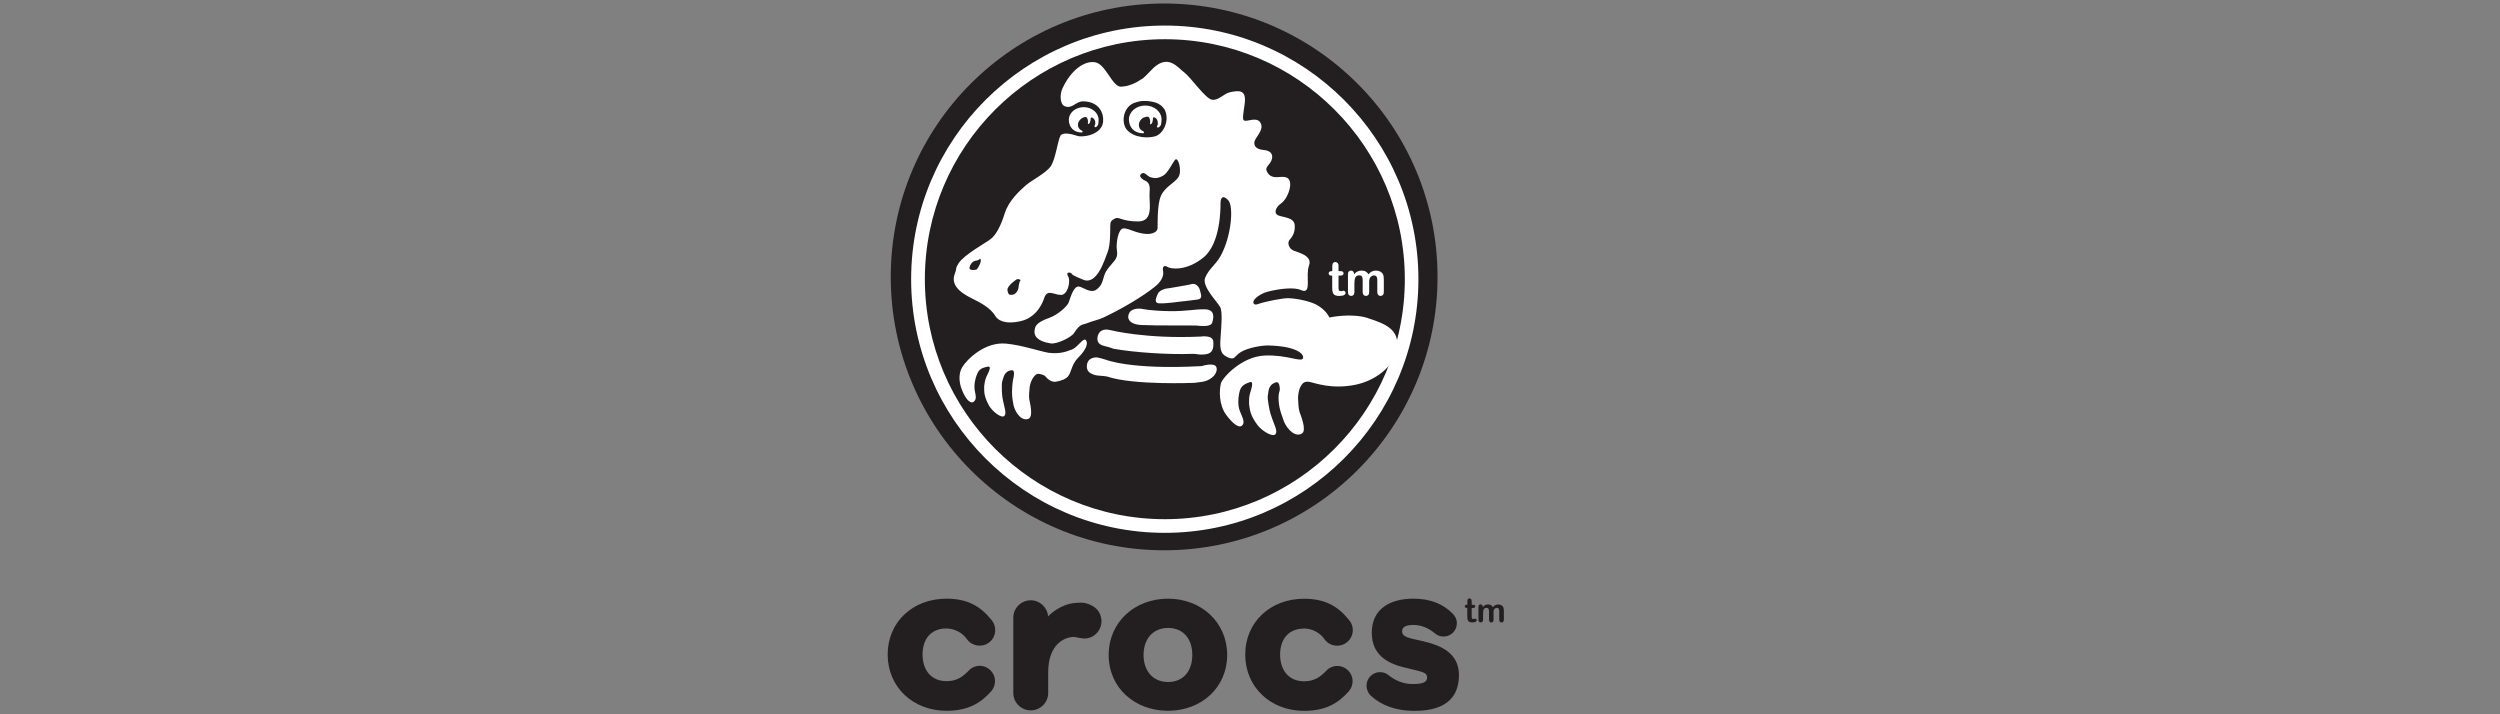 <?xml version="1.0" encoding="UTF-8"?>
<svg id="Layer_2" data-name="Layer 2" xmlns="http://www.w3.org/2000/svg" viewBox="0 0 357 102">
  <rect x="0" y="0" width="357" height="102" fill="#808080" stroke="none"/>
  <defs>
    <style>
      .cls-1 {
        fill: none;
        opacity: 0;
        stroke: #ff4ad3;
        stroke-miterlimit: 10;
      }

      .cls-2 {
        fill: #fff;
      }

      .cls-3 {
        fill: #231f20;
      }
    </style>
  </defs>
  <g id="Layer_1-2" data-name="Layer 1">
    <g>
      <rect class="cls-1" x=".5" y=".5" width="356" height="101"/>
      <g>
        <g>
          <path class="cls-3" d="M186.22,89.75c1.15,0,2.26.61,2.87,1.46.01.02.03.04.05.07.02.03.05.07.07.1h0c.77.96,2.18,1.11,3.14.33.52-.42.83-1.06.83-1.73,0-.56-.21-1.09-.58-1.5-1.54-1.89-3.36-2.98-6.38-2.98-4.79,0-8.4,3.32-8.4,7.97s3.61,8.04,8.4,8.04c3.07,0,4.87-1.08,6.38-2.78h0c.35-.4.55-.91.55-1.45,0-1.21-.98-2.18-2.18-2.18h0c-.66,0-1.25.29-1.65.76-.72.72-1.55,1.43-3.09,1.43-2.2,0-3.43-1.59-3.43-3.82s1.23-3.71,3.43-3.71M166.8,97.39c-2.16,0-3.5-1.59-3.5-3.86s1.33-3.86,3.5-3.86,3.46,1.55,3.46,3.86-1.3,3.86-3.46,3.86M166.8,85.49c-4.76,0-8.48,3.35-8.48,8.04s3.72,7.97,8.48,7.97,8.44-3.32,8.44-7.97-3.68-8.04-8.44-8.04M203.29,91.58c-2.09-.47-3.07-.58-3.07-1.44,0-.61.54-.9,1.66-.9s2.24.54,2.96,1.15h0c.35.33.81.51,1.3.51,1.05,0,1.9-.85,1.9-1.9h0c0-.56-.25-1.06-.64-1.41-1.26-1.28-3.05-2.1-5.56-2.1-3.28,0-5.95,1.41-5.95,4.87,0,3.21,2.34,4.36,4.44,4.9,2.49.65,3.46.65,3.46,1.48,0,.65-.5.94-2.09.94-1.24,0-2.4-.46-3.37-1.23l.05.04s0,0,0,0c-.77-.71-1.97-.68-2.7.09-.6.62-.69,1.53-.31,2.25.01.03.03.05.04.08.04.06.07.12.11.17.03.04.06.08.1.12.04.04.07.09.11.13.03.03.07.05.1.08,1.34,1.2,3.27,2.1,6.2,2.1,4.83,0,6.31-2.31,6.31-5.12,0-3.24-2.81-4.29-5.05-4.8M135.16,89.75c1.15,0,2.26.61,2.87,1.46.01.02.03.04.05.06.02.03.05.07.07.1h0c.77.96,2.18,1.11,3.14.34.53-.42.83-1.06.83-1.74,0-.55-.21-1.09-.58-1.5-1.54-1.89-3.36-2.98-6.38-2.98-4.8,0-8.4,3.32-8.4,7.97s3.61,8.04,8.4,8.04c3.06,0,4.87-1.08,6.38-2.78h0c.35-.4.55-.91.55-1.45,0-1.21-.98-2.18-2.18-2.19h0c-.66,0-1.25.29-1.65.76-.72.72-1.55,1.43-3.09,1.43-2.2,0-3.43-1.59-3.43-3.82s1.23-3.71,3.43-3.71M155.91,86.48c-.75-.4-1.28-.48-2.39-.38-2.01.17-3.57,1.58-3.85,1.93v.1s0-.06,0-.09h0c-.1-1.3-1.17-2.32-2.48-2.32-1.35,0-2.46,1.08-2.49,2.43v10.88c.04,1.34,1.15,2.41,2.49,2.41,1.36,0,2.47-1.09,2.49-2.45v-2.96c0-4.04,2.33-5.05,3.64-5.08.34,0,1.23.33,1.93.2,1.36-.25,2.25-1.55,2-2.9-.14-.77-.63-1.42-1.33-1.77M209.47,86.37h.07v-.38c0-.1,0-.18,0-.24,0-.05.02-.1.04-.15.05-.09.15-.15.26-.15.08,0,.15.03.22.09.04.04.07.09.08.15s.02.14.02.25v.43h.23c.09,0,.16.02.21.06.05.04.07.1.07.16,0,.09-.03.15-.1.18-.07.03-.16.05-.29.05h-.12v1.16c0,.1,0,.17.01.23,0,.05.03.1.06.13.03.03.08.05.15.05.04,0,.09,0,.15-.02.05-.01.1-.02.15-.02.05,0,.1.02.14.06.04.04.06.1.06.15,0,.1-.06.18-.17.24-.11.05-.27.08-.48.08s-.35-.03-.45-.1c-.1-.07-.17-.16-.2-.28s-.05-.27-.05-.47v-1.22h-.08c-.09,0-.16-.02-.21-.07-.05-.04-.07-.1-.07-.17s.03-.12.08-.16c.05-.04.12-.06.22-.06M213.28,87.65v.84c0,.13-.03.23-.09.3-.06.07-.14.1-.24.1-.09,0-.17-.03-.23-.1-.06-.07-.09-.17-.09-.3v-1.01c0-.16,0-.28-.02-.37,0-.08-.04-.15-.09-.22-.05-.06-.12-.09-.23-.09-.21,0-.34.07-.41.21-.07.14-.1.35-.1.61v.86c0,.13-.03.23-.09.3-.06.07-.15.1-.24.1-.09,0-.18-.03-.24-.1-.06-.07-.09-.17-.09-.3v-1.82c0-.12.03-.21.08-.27.06-.06.14-.1.22-.09.09,0,.16.03.22.09s.09.14.09.24v.06c.11-.13.23-.23.35-.29s.26-.09.42-.09.3.03.41.1c.11.06.21.16.28.29.11-.13.22-.23.34-.29.12-.06.26-.09.41-.09.17,0,.32.03.45.1.13.07.22.17.28.29.05.11.08.3.08.54v1.24c0,.13-.03.23-.09.3-.06.07-.15.1-.24.1-.09,0-.18-.03-.24-.1-.06-.07-.09-.17-.09-.3v-1.07c0-.14,0-.25-.02-.33,0-.08-.04-.15-.09-.21-.05-.06-.13-.08-.23-.08-.08,0-.16.02-.24.07-.08.05-.14.12-.18.2-.05.11-.07.3-.07.57M140.13,37.96s-.53.81-.94.73c-.41-.08-.61-.23-.32-.77,0,0,.55-.4.82-.37.27.02.37-.04.44-.14s.34.23,0,.56"/>
          <path class="cls-3" d="M205.28,39.54c0,21.56-17.48,39.04-39.04,39.04s-39.04-17.48-39.04-39.04S144.68.5,166.24.5s39.04,17.48,39.04,39.04"/>
        </g>
        <g>
          <path class="cls-2" d="M132.07,39.87c0-18.89,15.37-34.27,34.27-34.27s34.27,15.37,34.27,34.27-15.37,34.27-34.27,34.27-34.27-15.37-34.27-34.27M130.11,39.87c0,19.97,16.25,36.22,36.22,36.22s36.22-16.25,36.22-36.22S186.3,3.65,166.33,3.65s-36.22,16.25-36.22,36.22"/>
          <path class="cls-2" d="M190.15,38.72h.1v-.54c0-.14,0-.26.01-.34s.03-.15.06-.21c.03-.06.08-.11.15-.15.06-.04.14-.06.22-.06.11,0,.22.04.31.13.06.06.1.13.12.21.02.08.02.2.02.35v.61h.33c.13,0,.22.03.29.09.07.06.1.14.1.23,0,.12-.05.2-.14.25-.09.05-.23.07-.41.07h-.17v1.65c0,.14,0,.25.02.32,0,.08.04.14.08.18.04.05.11.07.21.07.05,0,.12,0,.21-.03.07-.02.14-.03.21-.03.07,0,.14.03.19.09.06.06.09.13.09.21,0,.14-.08.25-.24.33s-.38.11-.68.11-.49-.05-.64-.14c-.14-.09-.24-.23-.28-.39-.05-.17-.07-.39-.07-.66v-1.71h-.12c-.13,0-.23-.03-.29-.09-.07-.06-.1-.14-.1-.23s.04-.17.11-.23c.07-.06.17-.09.31-.09M195.52,40.51v1.19c0,.19-.04.33-.13.42-.09.09-.2.14-.34.14s-.24-.05-.33-.14c-.08-.09-.13-.24-.13-.42v-1.43c0-.23,0-.4-.02-.52s-.06-.23-.12-.31c-.07-.08-.17-.12-.32-.12-.29,0-.48.1-.58.3s-.14.49-.14.87v1.21c0,.19-.04.33-.13.42s-.19.14-.33.14-.25-.05-.33-.14c-.09-.09-.13-.24-.13-.42v-2.55c0-.17.04-.3.12-.38.08-.09.18-.13.31-.13s.22.04.31.12c.08.08.12.19.12.33v.08c.16-.18.32-.32.5-.4.18-.09.37-.13.59-.13s.42.04.58.13c.16.09.29.22.4.4.15-.18.31-.32.48-.4.18-.09.37-.13.57-.13.24,0,.45.05.63.14.17.09.31.23.4.41.08.16.11.42.11.76v1.75c0,.19-.04.33-.13.42-.09.09-.2.14-.34.14s-.25-.05-.33-.14-.13-.24-.13-.42v-1.5c0-.19,0-.35-.02-.46s-.06-.21-.13-.29c-.07-.08-.18-.12-.33-.12-.12,0-.23.04-.34.11-.11.07-.19.17-.25.28-.07.15-.1.42-.1.8M155.11,48.6c-.43-.52-1.23,1.11-2.17,1.36-.44.12-1.32.64-3.2.42-1.61-.31-3.81-1.09-6.06-1.31-3.02-.3-5.6,2.23-6.29,3.39-.47.8-.53,2.03.02,3.33.58,1.39,1.32,2.07,1.79,1.42.35-.49-.05-1.14-.05-1.98,0-.83.25-1.53.46-1.99.34-.74,1.1-.79,1.38-.87.57-.16.37.43,0,1.15-.23.46-.35.8-.45,1.63,0,.47-.01.79.07,1.2.08.41.3.99.63,1.58.48.84,1.81,1.88,2.19,1.45.33-.38,0-1.16-.17-2.04-.07-.37-.18-.66-.2-1.87-.01-1.04.04-.89.22-1.53.21-.74.67-1.02,1.19-1.07.52-.06.28.95.28.95-.04.28-.11.33-.2,1.37-.1,1.19.04,1.89.18,2.64.13.7.86,2.16,1.9,2.04.56-.06.88-.53.35-2.86-.08-.35.02-1.41.06-1.73.04-.32.21-.97.53-1.4.17-.22.33-.4.55-.48.37-.07,1.01.16,1.13.31.25.32.87.92,1.54.8,1.78-.32,1.91-.94,2.2-1.76.44-1.24.91-1.6,1.23-1.94.67-.71,1.28-1.71.84-2.22"/>
          <path class="cls-2" d="M156.38,18.17c.23.02.4-.3.42-.36.06-.17.08-.52.08-.7,0-1-.95-1.81-2.13-1.81s-2.12.81-2.12,1.81.66,1.81,1.83,1.81c.01,0,.11,0,.13-.09.03-.07-.06-.15-.05-.15-.26-.1-.61-.36-.61-.86s.41-.96.98-1.11c.11-.01.24,0,.31.1.06.1.14.31.15.48,0,.17-.07.47.05.42.19-.08.23-.23.26-.34.01-.05.08-.27.07-.49,0-.05.04-.1.1-.1.05,0,.1,0,.14.03.04.02.11.07.17.11.19.18.29.45.24.81-.04.22-.23.32-.01.42M156.71,48.27c-.07.78.55,1.05,1.07,1.16.42.09.83.22,1.23.37,2.77.51,7.8.87,11.28.73.71-.03.75.19,1.82.07,1.07-.11,1.22-.86,1.15-1.83-.07-.97-1.76-.71-1.76-.71-7.91.37-12.9-.91-12.9-.91-1.28-.34-1.82.34-1.89,1.12M164.97,19.46c-.96.29-2.97.27-4.03-.9-.8-.88-.69-3.09.93-3.83.25-.11.89-.26,1.01-.29.62-.04.98-.04,1.63.08,1.02.18,1.52.69,1.81,1.14.75,1.56-.19,3.45-1.35,3.8M145.7,40.08c-.14.1-.26.89-.28,1.11-.02.21-.36.95-1,.91-.2-.01-.43.07-.55-.61-.13-.68,1.3-1.59,1.3-1.59.33-.13.68.09.53.19M195.38,45.43c-2.43-.78-5.54-.09-5.54-.09,0,0-.45-1.07-1.82-1.81-.87-.47-2.62-.9-4.07-.95-.7-.02-3.31.47-4.34.85-.15.06-.73.18-.61-.4.09-.45,1.16-1.15,1.96-1.36,1.77-.46,3.86-.69,4.81-.25,1.64.74.61-2.04,1.15-3.48.55-1.44-1.51-1.87-2.19-2.15-.69-.29-.96-1.15-.55-1.58.41-.43.82-1.15.69-2.16-.14-1.01-1.65-1.01-2.33-1.29-.69-.29-.41-1.15.41-1.72.82-.57,1.51-2.3,1.23-3.16-.27-.86-1.23-.58-1.92-.58s-1.1-.29-1.37-.86c-.28-.57.41-.86.69-1.58.27-.72-.03-1.34-1.1-1.44-.68-.06-1.37-.29-1.37-1.01s1.37-1.72.96-2.73c-.41-1.01-1.64-.43-2.19-.43s-.41-.43-.14-2.44c.27-2.01-.79-1.91-2.06-1.65-.94.19-1.64,1.22-2.6,1.08-.96-.14-3.01-3.18-3.97-3.9-.96-.72-2.25-2.61-4.39-.65-.34.31-1.03,1.11-1.55,1.53-.18.09-.36.2-.54.32-.93.6-2,.84-2.57.84-1.23,0-2.14-3.19-3.64-3.48-1.51-.29-3.48,1.05-4.72,3.77-.37.81-.35,2.2.33,2.49,1.09.46,1.56-.69,2.63-.69,2.29.02,2.99,1.68,2.86,2.94-.19,1.81-2.84,2.28-3.72,1.98-2.21-.75-2.39.04-2.38.03-.37.64-.69,3.31-1.37,4.31-.69,1.01-2.74,2.01-3.56,2.73s-2.44,2.16-3.02,4.02c-.58,1.86-1.24,3.02-1.92,3.59-.68.57-3.85,2.26-4.66,3.52-.52.8-.19.58-.55,1.51-.79,2.02,1.78,3.16,2.6,3.59.82.43,2.45,1.16,3.21,2.46.26.44,1.17,1.27,3.64.7,2.47-.57,3.25-3.09,3.25-3.09.14-.43.31-.94.86-.94s.96.29,1.64.29,1.17-1.09,1.13-2.1c-.03-.6-.18-.39-.26-.89-.04-.25.46-.25.58-.09.12.16.04.25,1.71.92,1.98.8,3.05-2.92,3.46-3.93.41-1.01.38-2.97.38-3.68s.14-.86.69-1.15c.55-.29.96.43,3.29.43s1.51-2.73,1.64-4.17c.09-.95-.08-1.45-.72-1.69-.28-.11-.81-.55-.57-.83.53-.62.88.23,1.43.38.55.14.85.25,1.75-.2.7-.35,1.4-1.89,1.75-2.29.45-.51,1.03,1.61.48,2.47-.55.86-1.96,1.4-2.51,2.7-.55,1.29-.44,3.96-.47,4.59-.04.76-1.22.86-1.6.83-1.56-.11-2.41-.8-3.23-.8s-1.02,2.03-1.02,2.61.3,1.22-.25,1.94c-.55.72-1.23,1.3-1.51,2.16-.27.86-.33,1.48-1.15,2.05-.82.57-1.9-.38-2.46-.45-.75-.1-1.16,1.4-1.47,2.26-.19.54-1.54,1.78-2.78,2.21-2.09.73-2.01,1.37-2.09,1.77-.14.72.34,1.6,2.33,1.88.83.12,2.9-.84,3.31-1.49.87-1.37,1.17-1.12,1.85-1.4.69-.29,1.7-.5,2.33-.8,4.06-1.93,6.76-3.88,7.58-4.6.82-.72,1.08-1.52.94-2.1-.14-.58.21-.83.62-.54.41.29,2.68.67,5.15-1.34,2.47-2.01,2.44-7.03,2.44-7.75s.27-1.29,1.1-.43c.82.86.45,5.26-1.13,8.03-.73,1.28-1.62,1.74-2.16,3.03-.55,1.29,1.92,3.59,2.19,4.31.27.72.14,2.44,0,4.31-.14,1.87.13,2.34,1.08,2.77.96.43.9-.16,1.73-.71,1.05-.7,3.16-1.02,4-1,4.07.1,5.15,1.23,4.97,1.81-.21.67-2.19-.51-5.48-.37-3.29.14-6.03,3.17-6.24,3.97-.26,1-.3,3.08.75,4.5,1,1.35,2.01,2.12,2.41,1.33.3-.6-.5-1.59-.63-2.52-.13-.92.02-1.74.17-2.27.25-.87,1.05-1.05,1.34-1.18.58-.26.47.41.2,1.28-.18.55-.25.93-.22,1.87.07.52.12.87.27,1.31.15.44.48,1.05.94,1.65.64.85,2.24,1.8,2.58,1.26.3-.47-.19-1.28-.51-2.23-.13-.4-.3-.7-.51-2.04-.18-1.15-.11-.99-.02-1.73.1-.86.56-1.23,1.11-1.38.55-.14.53,1.01.53,1.01,0,.32-.24.42-.17,1.58.08,1.34.45,2.05.71,2.87.25.76,1.27,2.26,2.36,1.97.59-.15.86-.73-.09-3.22-.14-.37-.21-1.57-.21-1.93,0-.36.07-1.11.34-1.63.27-.53.58-.86,1.38-.69.8.17,3.1,1.06,6.43.4,2.69-.53,5.57-2.47,5.98-5.2.41-2.73-1.75-3.55-4.16-4.32M169.04,43.02c.81-.12,1.88-.21,2.12-.28.61-.17.3-.8.19-1.29-.11-.48-.58-1.04-1.15-.89-.57.15-1.12.22-1.87.36-.75.15-1.85.3-1.85.3,0,0-.91.2-1.14.72-.22.51-.65,1.35.24,1.38.89.04,3-.25,3.46-.31M161.31,44.61c-.42.61-.32,1.69,1.67,1.8,2,.11,7.34.04,7.87.08.53.04,2.03.26,2.25-.41.21-.67.46-1.87-1.03-1.91-1.5-.04-2.5.3-5.13.26-2.64-.04-3.89-.33-3.89-.33,0,0-1.26-.2-1.74.5M171.57,52.28c-10.19.56-13.71-.93-13.71-.93,0,0-1.13-.35-1.34-.32-.21.04-1.28.02-1.32,1.29-.04,1.27,1.73,1.34,1.98,1.34s.93.11.93.11c3.71,1.27,12.44.9,12.44.9,0,0,.73-.08,1.11-.14,1.58-.27,2.31-1.41,2.03-2.12-.29-.71-2.1-.13-2.1-.13"/>
          <path class="cls-2" d="M163.54,15.07c-1.28,0-2.33.89-2.33,1.98s.72,1.98,2.01,1.98c.01,0,.13,0,.14-.1.03-.08-.07-.16-.06-.16-.29-.11-.67-.39-.67-.94,0-.41.24-.77.6-1.01l.33-.11s.39-.15.53.07c.07.11.15.33.16.52,0,.18-.08.5.05.45.2-.08.25-.24.27-.36.01-.05.09-.29.07-.53,0-.06.05-.11.11-.11.08,0,.12.01.15.03.06.03.15.1.21.14.17.2.26.47.22.83-.04.24-.25.35-.01.46.25.02.44-.33.46-.39.06-.18.09-.57.09-.77,0-1.09-1.04-1.98-2.33-1.98"/>
        </g>
        <path class="cls-3" d="M139.34,38.51s-1.07.24-.87-.4c.2-.64.59-.83.78-.86.19-.03.36-.06.5-.14.14-.08.25-.32.31.04s-.55,1.49-.73,1.37"/>
      </g>
    </g>
  </g>
</svg>
